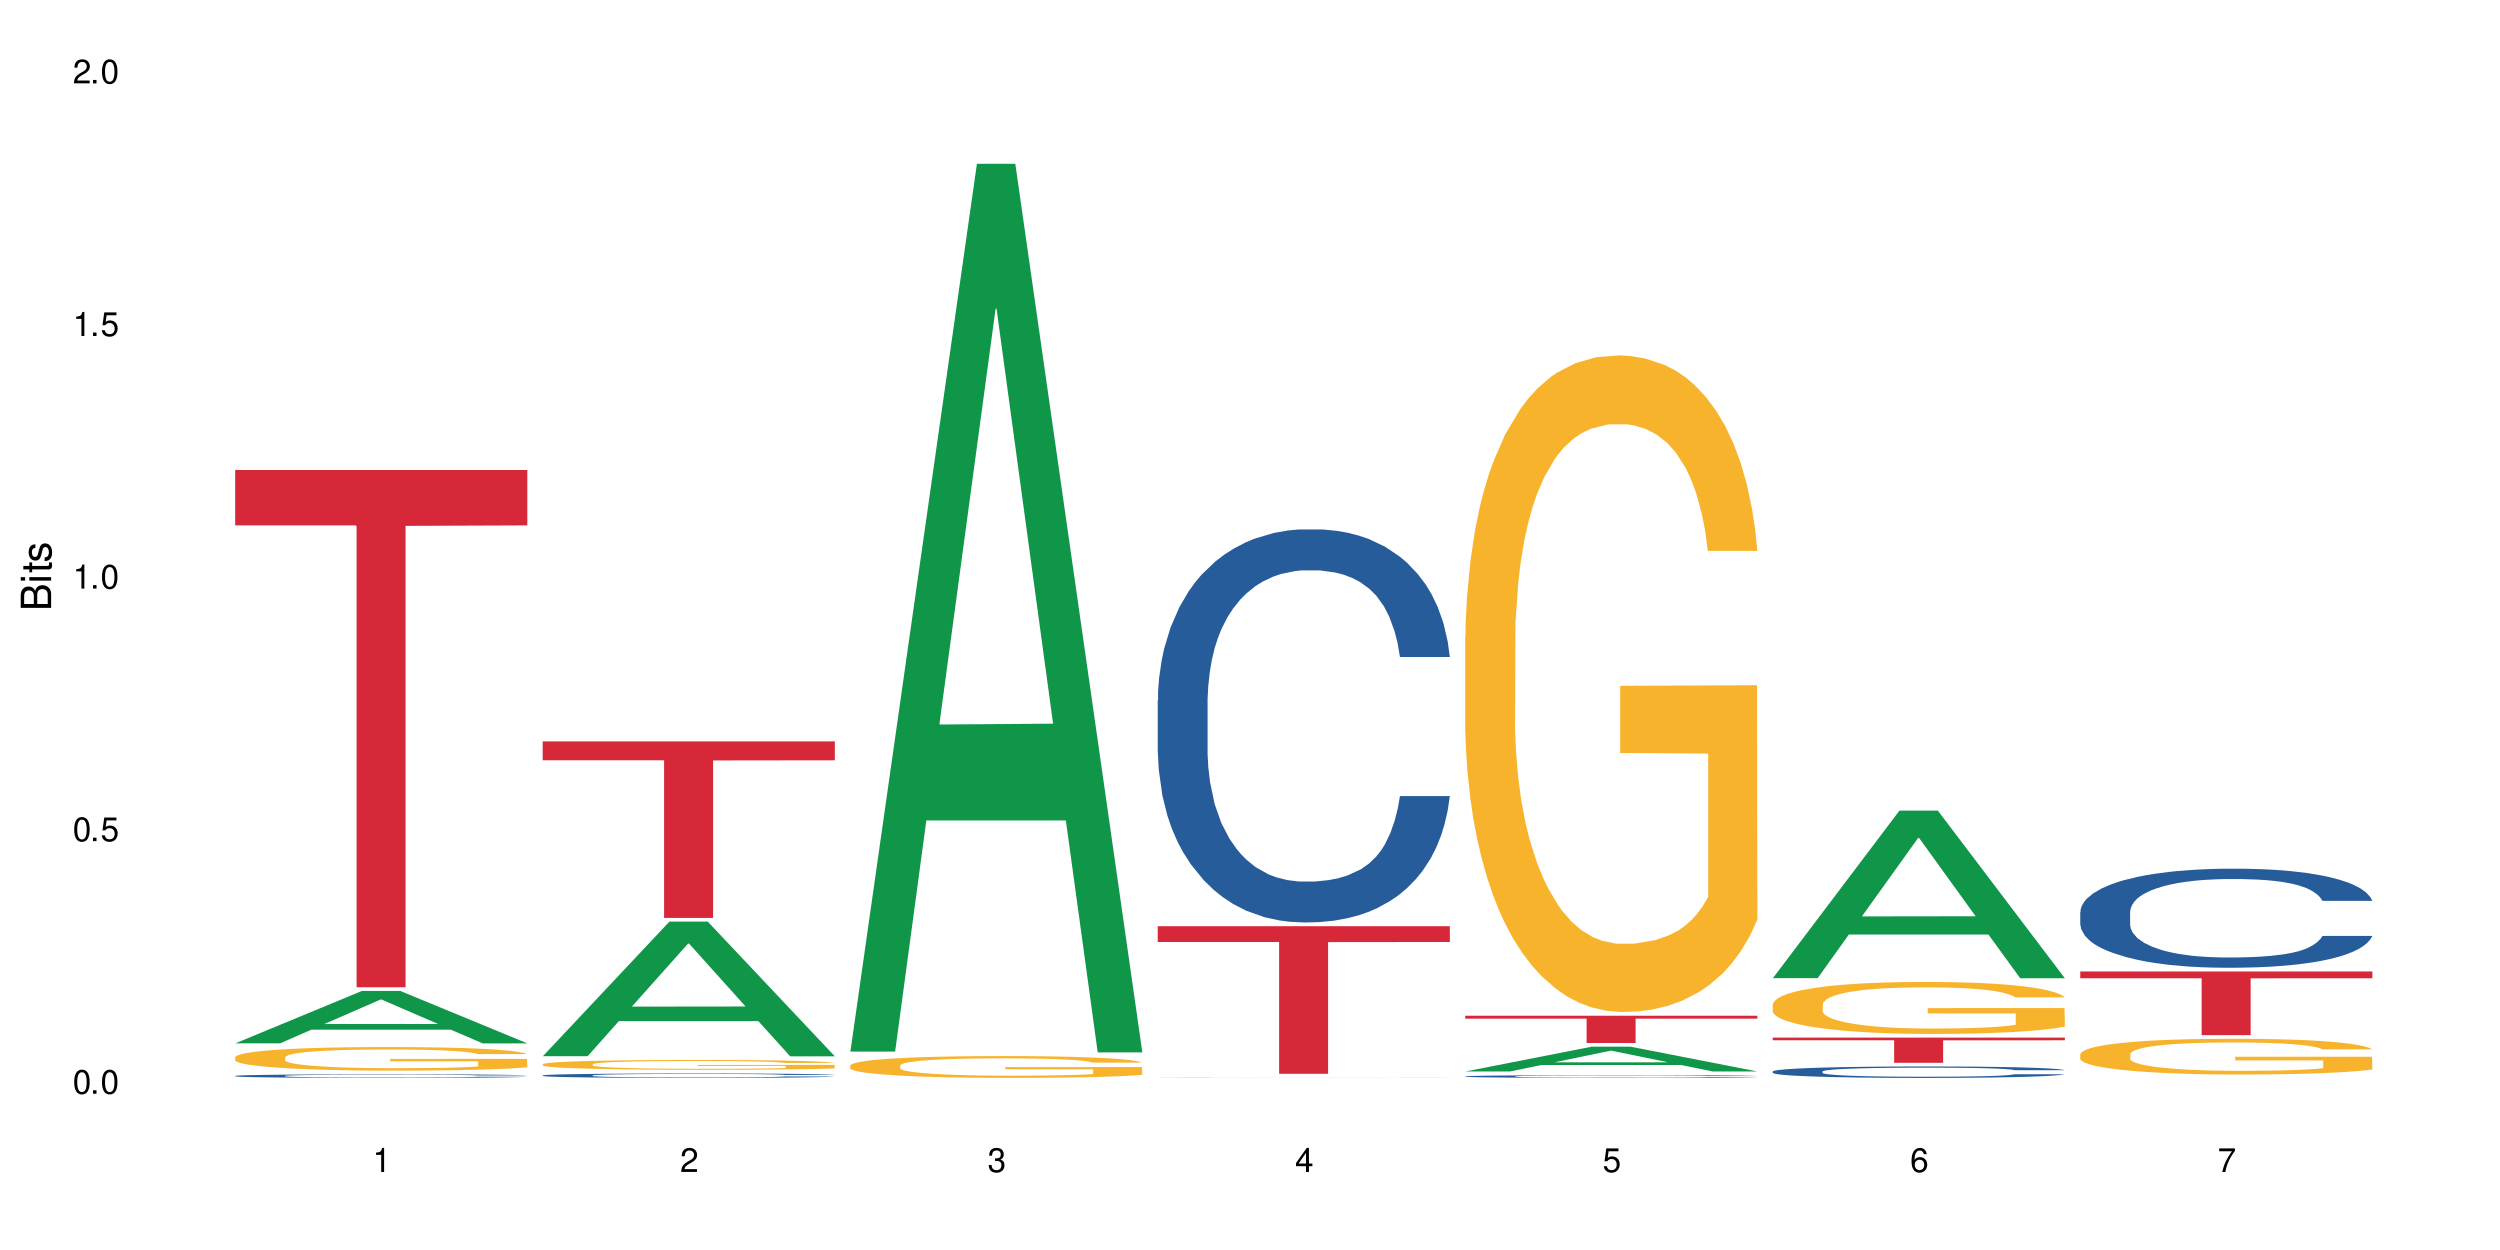 <?xml version="1.0" encoding="UTF-8"?>
<svg xmlns="http://www.w3.org/2000/svg" xmlns:xlink="http://www.w3.org/1999/xlink" width="720" height="360" viewBox="0 0 720 360">
<defs>
<g>
<g id="glyph-0-0">
</g>
<g id="glyph-0-1">
<path d="M 2.641 -6.938 C 2 -6.938 1.422 -6.656 1.078 -6.172 C 0.641 -5.562 0.406 -4.641 0.406 -3.359 C 0.406 -1.016 1.188 0.219 2.641 0.219 C 4.078 0.219 4.859 -1.016 4.859 -3.297 C 4.859 -4.641 4.656 -5.547 4.203 -6.172 C 3.844 -6.656 3.281 -6.938 2.641 -6.938 Z M 2.641 -6.188 C 3.547 -6.188 4 -5.25 4 -3.375 C 4 -1.406 3.562 -0.484 2.625 -0.484 C 1.734 -0.484 1.281 -1.438 1.281 -3.344 C 1.281 -5.25 1.734 -6.188 2.641 -6.188 Z M 2.641 -6.188 "/>
</g>
<g id="glyph-0-2">
<path d="M 1.828 -1 L 0.828 -1 L 0.828 0 L 1.828 0 Z M 1.828 -1 "/>
</g>
<g id="glyph-0-3">
<path d="M 4.562 -6.797 L 1.062 -6.797 L 0.547 -3.094 L 1.328 -3.094 C 1.719 -3.562 2.047 -3.734 2.578 -3.734 C 3.484 -3.734 4.062 -3.109 4.062 -2.094 C 4.062 -1.125 3.484 -0.531 2.578 -0.531 C 1.828 -0.531 1.375 -0.906 1.188 -1.672 L 0.328 -1.672 C 0.453 -1.109 0.547 -0.844 0.75 -0.594 C 1.125 -0.078 1.828 0.219 2.594 0.219 C 3.969 0.219 4.922 -0.781 4.922 -2.219 C 4.922 -3.562 4.031 -4.484 2.719 -4.484 C 2.25 -4.484 1.859 -4.359 1.469 -4.062 L 1.734 -5.969 L 4.562 -5.969 Z M 4.562 -6.797 "/>
</g>
<g id="glyph-0-4">
<path d="M 2.484 -4.938 L 2.484 0 L 3.328 0 L 3.328 -6.938 L 2.766 -6.938 C 2.469 -5.875 2.281 -5.734 0.984 -5.562 L 0.984 -4.938 Z M 2.484 -4.938 "/>
</g>
<g id="glyph-0-5">
<path d="M 4.859 -0.828 L 1.281 -0.828 C 1.359 -1.406 1.672 -1.781 2.5 -2.281 L 3.469 -2.828 C 4.406 -3.344 4.906 -4.062 4.906 -4.906 C 4.906 -5.484 4.672 -6.031 4.266 -6.406 C 3.859 -6.766 3.375 -6.938 2.719 -6.938 C 1.859 -6.938 1.219 -6.625 0.844 -6.031 C 0.609 -5.672 0.5 -5.234 0.484 -4.531 L 1.328 -4.531 C 1.359 -5.016 1.406 -5.281 1.531 -5.516 C 1.75 -5.938 2.188 -6.203 2.703 -6.203 C 3.469 -6.203 4.031 -5.641 4.031 -4.891 C 4.031 -4.344 3.719 -3.859 3.125 -3.516 L 2.234 -3 C 0.812 -2.172 0.406 -1.531 0.328 -0.016 L 4.859 -0.016 Z M 4.859 -0.828 "/>
</g>
<g id="glyph-0-6">
<path d="M 2.125 -3.188 L 2.578 -3.188 C 3.5 -3.188 3.984 -2.766 3.984 -1.922 C 3.984 -1.062 3.469 -0.531 2.594 -0.531 C 1.656 -0.531 1.203 -1 1.156 -2.016 L 0.312 -2.016 C 0.344 -1.453 0.438 -1.094 0.609 -0.781 C 0.953 -0.109 1.625 0.219 2.547 0.219 C 3.953 0.219 4.859 -0.625 4.859 -1.938 C 4.859 -2.828 4.516 -3.297 3.703 -3.594 C 4.344 -3.844 4.656 -4.328 4.656 -5.031 C 4.656 -6.219 3.875 -6.938 2.578 -6.938 C 1.203 -6.938 0.484 -6.172 0.453 -4.703 L 1.297 -4.703 C 1.312 -5.125 1.344 -5.359 1.453 -5.578 C 1.641 -5.969 2.062 -6.203 2.594 -6.203 C 3.344 -6.203 3.797 -5.75 3.797 -5 C 3.797 -4.516 3.609 -4.219 3.25 -4.047 C 3.016 -3.953 2.703 -3.922 2.125 -3.906 Z M 2.125 -3.188 "/>
</g>
<g id="glyph-0-7">
<path d="M 3.141 -1.672 L 3.141 0 L 3.984 0 L 3.984 -1.672 L 4.984 -1.672 L 4.984 -2.438 L 3.984 -2.438 L 3.984 -6.938 L 3.359 -6.938 L 0.266 -2.578 L 0.266 -1.672 Z M 3.141 -2.438 L 1 -2.438 L 3.141 -5.5 Z M 3.141 -2.438 "/>
</g>
<g id="glyph-0-8">
<path d="M 4.781 -5.125 C 4.609 -6.266 3.891 -6.938 2.844 -6.938 C 2.094 -6.938 1.422 -6.578 1.031 -5.953 C 0.594 -5.266 0.406 -4.422 0.406 -3.172 C 0.406 -2 0.578 -1.25 0.984 -0.641 C 1.359 -0.078 1.953 0.219 2.703 0.219 C 3.984 0.219 4.922 -0.75 4.922 -2.094 C 4.922 -3.375 4.062 -4.281 2.844 -4.281 C 2.172 -4.281 1.641 -4.031 1.281 -3.516 C 1.281 -5.234 1.828 -6.188 2.797 -6.188 C 3.391 -6.188 3.797 -5.797 3.938 -5.125 Z M 2.734 -3.531 C 3.547 -3.531 4.062 -2.953 4.062 -2.031 C 4.062 -1.156 3.484 -0.531 2.703 -0.531 C 1.922 -0.531 1.328 -1.188 1.328 -2.078 C 1.328 -2.938 1.906 -3.531 2.734 -3.531 Z M 2.734 -3.531 "/>
</g>
<g id="glyph-0-9">
<path d="M 4.984 -6.797 L 0.438 -6.797 L 0.438 -5.969 L 4.109 -5.969 C 2.5 -3.656 1.828 -2.234 1.328 0 L 2.219 0 C 2.594 -2.172 3.453 -4.047 4.984 -6.094 Z M 4.984 -6.797 "/>
</g>
<g id="glyph-1-0">
</g>
<g id="glyph-1-1">
<path d="M 0 -0.953 L 0 -4.891 C 0 -5.719 -0.234 -6.344 -0.734 -6.797 C -1.188 -7.234 -1.812 -7.469 -2.5 -7.469 C -3.547 -7.469 -4.188 -7 -4.625 -5.875 C -4.984 -6.688 -5.625 -7.094 -6.531 -7.094 C -7.172 -7.094 -7.734 -6.859 -8.141 -6.391 C -8.562 -5.922 -8.75 -5.344 -8.75 -4.5 L -8.75 -0.953 Z M -4.984 -2.062 L -7.766 -2.062 L -7.766 -4.219 C -7.766 -4.844 -7.688 -5.203 -7.453 -5.5 C -7.219 -5.812 -6.859 -5.969 -6.375 -5.969 C -5.891 -5.969 -5.531 -5.812 -5.297 -5.5 C -5.062 -5.203 -4.984 -4.844 -4.984 -4.219 Z M -0.984 -2.062 L -4 -2.062 L -4 -4.781 C -4 -5.766 -3.438 -6.359 -2.484 -6.359 C -1.547 -6.359 -0.984 -5.766 -0.984 -4.781 Z M -0.984 -2.062 "/>
</g>
<g id="glyph-1-2">
<path d="M -6.281 -1.797 L -6.281 -0.797 L 0 -0.797 L 0 -1.797 Z M -8.75 -1.797 L -8.75 -0.797 L -7.484 -0.797 L -7.484 -1.797 Z M -8.75 -1.797 "/>
</g>
<g id="glyph-1-3">
<path d="M -6.281 -3.047 L -6.281 -2.016 L -8.016 -2.016 L -8.016 -1.016 L -6.281 -1.016 L -6.281 -0.172 L -5.469 -0.172 L -5.469 -1.016 L -0.719 -1.016 C -0.078 -1.016 0.281 -1.453 0.281 -2.234 C 0.281 -2.5 0.25 -2.719 0.188 -3.047 L -0.641 -3.047 C -0.609 -2.906 -0.594 -2.766 -0.594 -2.562 C -0.594 -2.141 -0.719 -2.016 -1.156 -2.016 L -5.469 -2.016 L -5.469 -3.047 Z M -6.281 -3.047 "/>
</g>
<g id="glyph-1-4">
<path d="M -4.531 -5.25 C -5.766 -5.25 -6.469 -4.422 -6.469 -2.969 C -6.469 -1.516 -5.719 -0.562 -4.547 -0.562 C -3.562 -0.562 -3.094 -1.062 -2.734 -2.562 L -2.516 -3.484 C -2.344 -4.188 -2.094 -4.469 -1.641 -4.469 C -1.047 -4.469 -0.641 -3.875 -0.641 -3 C -0.641 -2.453 -0.797 -2 -1.062 -1.75 C -1.25 -1.594 -1.422 -1.531 -1.875 -1.469 L -1.875 -0.406 C -0.422 -0.453 0.281 -1.266 0.281 -2.922 C 0.281 -4.5 -0.5 -5.516 -1.719 -5.516 C -2.656 -5.516 -3.172 -4.984 -3.469 -3.734 L -3.703 -2.766 C -3.891 -1.953 -4.156 -1.609 -4.594 -1.609 C -5.188 -1.609 -5.547 -2.125 -5.547 -2.938 C -5.547 -3.75 -5.203 -4.172 -4.531 -4.203 Z M -4.531 -5.25 "/>
</g>
</g>
</defs>
<rect x="-72" y="-36" width="864" height="432" fill="rgb(100%, 100%, 100%)" fill-opacity="1"/>
<path fill-rule="nonzero" fill="rgb(6.275%, 58.824%, 28.235%)" fill-opacity="1" d="M 67.73 300.477 L 67.82 300.465 L 104.227 285.395 L 115.281 285.395 L 151.867 300.492 L 139.012 300.492 L 129.844 296.551 L 89.664 296.551 L 80.676 300.477 L 67.73 300.477 L 93.527 294.922 L 126.156 294.906 L 109.887 287.863 L 109.707 287.848 L 109.527 287.891 L 93.438 294.906 L 93.527 294.922 Z M 67.73 300.477 "/>
<path fill-rule="nonzero" fill="rgb(14.51%, 36.078%, 60%)" fill-opacity="1" d="M 67.73 309.852 L 67.832 309.852 L 67.832 309.828 L 68.141 309.789 L 68.859 309.746 L 69.578 309.715 L 71.426 309.656 L 73.988 309.602 L 76.656 309.562 L 78.605 309.535 L 80.352 309.516 L 84.352 309.48 L 86.918 309.465 L 89.688 309.449 L 93.074 309.43 L 95.535 309.422 L 101.078 309.406 L 105.18 309.398 L 115.238 309.398 L 119.34 309.402 L 122.316 309.406 L 125.598 309.414 L 128.371 309.422 L 133.191 309.441 L 137.5 309.469 L 139.449 309.484 L 142.527 309.516 L 144.891 309.543 L 146.531 309.566 L 148.379 309.602 L 150.02 309.645 L 151.25 309.695 L 151.867 309.734 L 137.5 309.734 L 136.785 309.699 L 135.961 309.668 L 134.422 309.629 L 132.883 309.602 L 130.73 309.574 L 128.781 309.555 L 126.113 309.539 L 123.754 309.527 L 121.289 309.516 L 118.93 309.512 L 114.414 309.508 L 107.234 309.508 L 103.23 309.516 L 101.078 309.523 L 98 309.535 L 95.844 309.547 L 93.281 309.566 L 91.535 309.582 L 89.379 309.609 L 87.84 309.629 L 86.098 309.66 L 85.07 309.684 L 84.148 309.711 L 83.328 309.742 L 82.711 309.777 L 82.301 309.812 L 82.094 309.848 L 82.094 309.992 L 82.301 310.027 L 82.812 310.066 L 84.148 310.125 L 86.098 310.176 L 88.355 310.215 L 90.508 310.246 L 91.742 310.258 L 93.383 310.273 L 95.945 310.293 L 99.641 310.312 L 101.797 310.32 L 105.078 310.328 L 108.465 310.332 L 112.98 310.332 L 116.98 310.328 L 119.648 310.32 L 122.418 310.312 L 126.215 310.297 L 128.574 310.281 L 130.629 310.266 L 132.168 310.246 L 133.191 310.23 L 134.73 310.203 L 135.961 310.168 L 136.887 310.137 L 137.5 310.105 L 151.867 310.105 L 151.25 310.141 L 150.328 310.18 L 149.402 310.207 L 147.969 310.238 L 146.324 310.27 L 143.965 310.305 L 142.016 310.324 L 139.449 310.348 L 137.09 310.367 L 134.527 310.383 L 130.73 310.402 L 128.266 310.41 L 125.598 310.422 L 122.418 310.426 L 118.418 310.434 L 114.109 310.438 L 105.797 310.438 L 102.617 310.434 L 98.41 310.426 L 93.176 310.406 L 89.379 310.391 L 86.406 310.371 L 83.84 310.352 L 80.969 310.328 L 77.273 310.285 L 75.016 310.254 L 73.477 310.227 L 71.734 310.188 L 70.5 310.156 L 69.066 310.102 L 68.039 310.035 L 67.73 309.98 Z M 67.73 309.852 "/>
<path fill-rule="nonzero" fill="rgb(96.863%, 70.196%, 16.863%)" fill-opacity="1" d="M 67.73 304.457 L 67.832 304.453 L 67.832 304.328 L 68.242 304.047 L 69.27 303.664 L 70.605 303.348 L 72.039 303.098 L 72.965 302.969 L 74.504 302.781 L 75.836 302.648 L 79.223 302.367 L 83.531 302.105 L 85.891 301.996 L 88.559 301.891 L 92.355 301.773 L 94.102 301.73 L 99.438 301.629 L 105.488 301.566 L 112.16 301.551 L 115.238 301.555 L 119.441 301.578 L 125.188 301.648 L 128.473 301.711 L 131.039 301.773 L 133.707 301.852 L 136.988 301.977 L 140.066 302.125 L 142.527 302.273 L 144.992 302.461 L 147.043 302.66 L 148.789 302.875 L 150.328 303.137 L 151.25 303.355 L 151.867 303.57 L 137.605 303.57 L 136.785 303.355 L 135.859 303.188 L 134.32 302.98 L 132.781 302.832 L 131.242 302.715 L 128.371 302.555 L 125.906 302.453 L 122.828 302.367 L 119.855 302.312 L 116.469 302.273 L 114.414 302.262 L 108.977 302.262 L 104.055 302.305 L 101.18 302.355 L 99.129 302.406 L 96.254 302.496 L 94.512 302.574 L 93.484 302.621 L 90.406 302.812 L 88.355 302.988 L 87.227 303.105 L 85.789 303.293 L 84.762 303.461 L 83.633 303.707 L 83.02 303.895 L 82.199 304.316 L 82.094 305.43 L 82.402 305.668 L 83.02 305.922 L 83.84 306.145 L 85.07 306.379 L 86.301 306.559 L 88.457 306.801 L 90.305 306.965 L 91.742 307.07 L 94.512 307.234 L 95.641 307.293 L 98.309 307.402 L 101.078 307.492 L 104.465 307.566 L 107.027 307.602 L 111.133 307.633 L 116.363 307.633 L 122.52 307.598 L 126.422 307.547 L 129.09 307.496 L 130.832 307.453 L 132.988 307.387 L 134.527 307.324 L 135.961 307.254 L 137.707 307.148 L 137.707 305.668 L 112.363 305.66 L 112.363 304.965 L 151.762 304.961 L 151.867 307.387 L 149.711 307.551 L 147.043 307.715 L 144.48 307.836 L 141.812 307.941 L 138.016 308.062 L 134.938 308.137 L 130.215 308.223 L 125.906 308.277 L 121.395 308.316 L 117.391 308.332 L 112.672 308.34 L 108.465 308.328 L 103.949 308.289 L 100.359 308.242 L 97.074 308.18 L 93.793 308.098 L 89.688 307.969 L 87.02 307.863 L 84.25 307.73 L 81.48 307.578 L 79.016 307.41 L 77.375 307.281 L 75.734 307.129 L 73.988 306.945 L 72.348 306.734 L 71.117 306.543 L 69.988 306.324 L 69.168 306.121 L 68.348 305.84 L 67.938 305.617 L 67.73 305.426 Z M 67.73 304.457 "/>
<path fill-rule="nonzero" fill="rgb(83.922%, 15.686%, 22.353%)" fill-opacity="1" d="M 67.73 135.367 L 151.867 135.367 L 151.867 151.312 L 116.801 151.453 L 116.801 284.34 L 102.695 284.34 L 102.695 151.59 L 102.488 151.312 L 67.73 151.312 Z M 67.73 135.367 "/>
<path fill-rule="nonzero" fill="rgb(6.275%, 58.824%, 28.235%)" fill-opacity="1" d="M 156.293 304.184 L 156.383 304.145 L 192.789 265.43 L 203.844 265.43 L 240.43 304.219 L 227.574 304.219 L 218.406 294.094 L 178.227 294.094 L 169.238 304.184 L 156.293 304.184 L 182.094 289.906 L 214.723 289.867 L 198.453 271.766 L 198.273 271.73 L 198.094 271.84 L 182.004 289.867 L 182.094 289.906 Z M 156.293 304.184 "/>
<path fill-rule="nonzero" fill="rgb(14.51%, 36.078%, 60%)" fill-opacity="1" d="M 156.293 309.715 L 156.398 309.715 L 156.398 309.688 L 156.703 309.645 L 157.422 309.586 L 158.141 309.547 L 159.988 309.48 L 162.555 309.414 L 165.223 309.359 L 167.172 309.332 L 168.914 309.309 L 172.918 309.266 L 175.48 309.242 L 178.25 309.223 L 181.637 309.203 L 184.102 309.191 L 189.641 309.172 L 193.746 309.164 L 196.926 309.16 L 203.801 309.16 L 207.902 309.164 L 210.879 309.172 L 214.164 309.18 L 216.934 309.191 L 221.754 309.215 L 226.066 309.25 L 228.016 309.266 L 231.094 309.305 L 233.453 309.34 L 235.094 309.367 L 236.941 309.414 L 238.582 309.465 L 239.812 309.523 L 240.43 309.574 L 226.066 309.574 L 225.348 309.527 L 224.527 309.492 L 222.988 309.445 L 221.449 309.41 L 219.293 309.375 L 217.344 309.355 L 214.676 309.332 L 212.316 309.316 L 209.855 309.309 L 207.492 309.301 L 202.98 309.293 L 197.746 309.293 L 195.797 309.297 L 191.797 309.305 L 189.641 309.312 L 186.562 309.328 L 184.406 309.344 L 181.844 309.367 L 180.098 309.387 L 177.945 309.418 L 176.406 309.445 L 174.66 309.484 L 173.633 309.512 L 172.711 309.547 L 171.891 309.586 L 171.273 309.625 L 170.863 309.668 L 170.66 309.711 L 170.66 309.891 L 170.863 309.934 L 171.379 309.984 L 172.711 310.055 L 174.66 310.117 L 176.918 310.164 L 179.074 310.199 L 180.305 310.219 L 181.945 310.234 L 184.512 310.258 L 188.203 310.281 L 190.359 310.293 L 193.641 310.301 L 197.027 310.305 L 201.543 310.305 L 205.543 310.301 L 208.211 310.297 L 210.98 310.285 L 214.777 310.266 L 217.137 310.246 L 219.191 310.227 L 220.73 310.203 L 221.754 310.184 L 223.293 310.148 L 224.527 310.109 L 225.449 310.066 L 226.066 310.027 L 240.43 310.027 L 239.812 310.074 L 238.891 310.121 L 237.969 310.152 L 236.531 310.195 L 234.891 310.23 L 232.527 310.273 L 230.578 310.297 L 228.016 310.328 L 225.656 310.352 L 223.09 310.371 L 219.293 310.395 L 216.832 310.406 L 214.164 310.414 L 210.98 310.426 L 206.98 310.434 L 202.672 310.438 L 194.359 310.438 L 191.18 310.434 L 186.973 310.422 L 181.738 310.402 L 177.945 310.379 L 174.969 310.355 L 172.402 310.332 L 169.531 310.301 L 165.836 310.25 L 163.578 310.211 L 162.039 310.176 L 160.297 310.133 L 159.066 310.09 L 157.629 310.023 L 156.602 309.941 L 156.293 309.879 Z M 156.293 309.715 "/>
<path fill-rule="nonzero" fill="rgb(96.863%, 70.196%, 16.863%)" fill-opacity="1" d="M 156.293 306.488 L 156.398 306.484 L 156.398 306.434 L 156.809 306.316 L 157.832 306.156 L 159.168 306.023 L 160.605 305.922 L 161.527 305.867 L 163.066 305.789 L 164.398 305.734 L 167.785 305.617 L 172.094 305.508 L 174.457 305.461 L 177.121 305.418 L 180.918 305.367 L 182.664 305.352 L 188 305.309 L 194.051 305.285 L 200.723 305.277 L 203.801 305.277 L 208.008 305.289 L 213.754 305.316 L 217.035 305.344 L 219.602 305.367 L 222.27 305.402 L 225.551 305.453 L 228.629 305.516 L 231.094 305.578 L 233.555 305.656 L 235.605 305.738 L 237.352 305.828 L 238.891 305.938 L 239.812 306.027 L 240.43 306.117 L 226.168 306.117 L 225.348 306.027 L 224.422 305.957 L 222.883 305.871 L 221.344 305.809 L 219.805 305.762 L 216.934 305.695 L 214.473 305.652 L 211.395 305.617 L 208.418 305.594 L 205.031 305.578 L 202.98 305.574 L 197.543 305.574 L 192.617 305.59 L 189.742 305.613 L 187.691 305.633 L 184.816 305.672 L 183.074 305.703 L 182.047 305.723 L 178.969 305.805 L 176.918 305.875 L 175.789 305.926 L 174.352 306 L 173.328 306.07 L 172.199 306.176 L 171.582 306.25 L 170.762 306.426 L 170.66 306.891 L 170.965 306.988 L 171.582 307.098 L 172.402 307.188 L 173.633 307.285 L 174.867 307.363 L 177.02 307.461 L 178.867 307.531 L 180.305 307.574 L 183.074 307.645 L 184.203 307.668 L 186.871 307.711 L 189.641 307.75 L 193.027 307.781 L 195.59 307.797 L 199.695 307.809 L 204.93 307.809 L 211.086 307.793 L 214.984 307.773 L 217.652 307.75 L 219.395 307.734 L 221.551 307.703 L 223.09 307.68 L 224.527 307.652 L 226.27 307.605 L 226.27 306.988 L 200.926 306.988 L 200.926 306.699 L 240.328 306.695 L 240.43 307.703 L 238.273 307.773 L 235.605 307.844 L 233.043 307.895 L 230.375 307.938 L 226.578 307.988 L 223.5 308.016 L 218.781 308.055 L 214.473 308.078 L 209.957 308.094 L 205.953 308.102 L 201.234 308.102 L 197.027 308.098 L 192.512 308.082 L 188.922 308.062 L 185.641 308.035 L 182.355 308 L 178.25 307.949 L 175.582 307.902 L 172.812 307.848 L 170.043 307.785 L 167.582 307.715 L 165.938 307.66 L 164.297 307.598 L 162.555 307.523 L 160.91 307.434 L 159.68 307.355 L 158.551 307.266 L 157.73 307.18 L 156.91 307.062 L 156.5 306.969 L 156.293 306.891 Z M 156.293 306.488 "/>
<path fill-rule="nonzero" fill="rgb(83.922%, 15.686%, 22.353%)" fill-opacity="1" d="M 156.293 213.52 L 240.43 213.52 L 240.43 218.965 L 205.363 219.012 L 205.363 264.371 L 191.258 264.371 L 191.258 219.059 L 191.051 218.965 L 156.293 218.965 Z M 156.293 213.52 "/>
<path fill-rule="nonzero" fill="rgb(6.275%, 58.824%, 28.235%)" fill-opacity="1" d="M 244.859 302.852 L 244.949 302.613 L 281.352 47.18 L 292.41 47.18 L 328.992 303.094 L 316.141 303.094 L 306.969 236.289 L 266.789 236.289 L 257.801 302.852 L 244.859 302.852 L 270.656 208.656 L 303.285 208.418 L 287.016 88.992 L 286.836 88.75 L 286.656 89.473 L 270.566 208.418 L 270.656 208.656 Z M 244.859 302.852 "/>
<path fill-rule="nonzero" fill="rgb(96.863%, 70.196%, 16.863%)" fill-opacity="1" d="M 244.859 306.844 L 244.961 306.836 L 244.961 306.723 L 245.371 306.465 L 246.398 306.109 L 247.73 305.816 L 249.168 305.586 L 250.09 305.465 L 251.629 305.293 L 252.965 305.168 L 256.348 304.906 L 260.66 304.668 L 263.02 304.562 L 265.688 304.465 L 269.484 304.355 L 271.227 304.316 L 276.562 304.223 L 282.617 304.168 L 289.285 304.148 L 292.363 304.156 L 296.57 304.18 L 302.316 304.242 L 305.598 304.301 L 308.164 304.355 L 310.832 304.43 L 314.117 304.547 L 317.195 304.684 L 319.656 304.82 L 322.117 304.996 L 324.172 305.18 L 325.914 305.379 L 327.453 305.621 L 328.379 305.82 L 328.992 306.023 L 314.73 306.023 L 313.91 305.82 L 312.988 305.668 L 311.449 305.477 L 309.91 305.34 L 308.371 305.23 L 305.496 305.082 L 303.035 304.988 L 299.957 304.906 L 296.98 304.855 L 293.594 304.82 L 291.543 304.809 L 286.105 304.809 L 281.18 304.852 L 278.309 304.898 L 276.254 304.941 L 273.383 305.027 L 271.637 305.098 L 270.613 305.145 L 267.535 305.32 L 265.48 305.48 L 264.352 305.59 L 262.918 305.766 L 261.891 305.918 L 260.762 306.148 L 260.145 306.32 L 259.324 306.711 L 259.223 307.746 L 259.531 307.965 L 260.145 308.199 L 260.965 308.406 L 262.199 308.625 L 263.43 308.789 L 265.582 309.016 L 267.43 309.164 L 268.867 309.262 L 271.637 309.418 L 272.766 309.469 L 275.434 309.57 L 278.203 309.652 L 281.59 309.723 L 284.156 309.754 L 288.258 309.785 L 293.492 309.785 L 299.648 309.75 L 303.547 309.703 L 306.215 309.656 L 307.961 309.617 L 310.113 309.555 L 311.652 309.496 L 313.09 309.434 L 314.832 309.336 L 314.832 307.965 L 289.492 307.957 L 289.492 307.316 L 328.891 307.309 L 328.992 309.555 L 326.84 309.711 L 324.172 309.859 L 321.605 309.973 L 318.938 310.07 L 315.141 310.18 L 312.062 310.25 L 307.344 310.328 L 303.035 310.383 L 298.52 310.418 L 294.52 310.434 L 289.797 310.438 L 285.59 310.426 L 281.078 310.395 L 277.484 310.348 L 274.203 310.289 L 270.918 310.215 L 266.816 310.094 L 264.148 309.996 L 261.379 309.875 L 258.605 309.734 L 256.145 309.578 L 254.504 309.457 L 252.859 309.32 L 251.117 309.148 L 249.477 308.953 L 248.242 308.773 L 247.113 308.574 L 246.293 308.383 L 245.473 308.125 L 245.062 307.918 L 244.859 307.738 Z M 244.859 306.844 "/>
<path fill-rule="nonzero" fill="rgb(14.51%, 36.078%, 60%)" fill-opacity="1" d="M 333.422 201.734 L 333.523 201.629 L 333.523 199.145 L 333.832 195.215 L 334.551 190.246 L 335.27 186.832 L 337.113 180.727 L 339.68 174.828 L 342.348 170.277 L 344.297 167.586 L 346.043 165.516 L 350.043 161.688 L 352.609 159.723 L 355.379 157.961 L 358.766 156.203 L 361.227 155.168 L 366.766 153.512 L 370.871 152.789 L 374.051 152.477 L 380.926 152.477 L 385.031 152.891 L 388.008 153.41 L 391.289 154.238 L 394.059 155.168 L 398.883 157.445 L 403.191 160.344 L 405.141 161.996 L 408.219 165.207 L 410.578 168.309 L 412.223 171 L 414.066 174.828 L 415.711 179.484 L 416.941 184.762 L 417.555 189.211 L 403.191 189.211 L 402.473 185.074 L 401.652 181.863 L 400.113 177.621 L 398.574 174.621 L 396.422 171.621 L 394.469 169.656 L 391.805 167.688 L 389.441 166.449 L 386.98 165.516 L 384.621 164.895 L 380.105 164.273 L 374.875 164.273 L 372.922 164.48 L 368.922 165.309 L 366.766 166.035 L 363.688 167.48 L 361.535 168.828 L 358.969 170.898 L 357.227 172.656 L 355.07 175.348 L 353.531 177.727 L 351.789 181.141 L 350.762 183.727 L 349.836 186.625 L 349.016 190.039 L 348.402 193.66 L 347.992 197.488 L 347.785 201.215 L 347.785 217.254 L 347.992 220.98 L 348.504 225.324 L 349.836 231.637 L 351.789 237.121 L 354.043 241.469 L 356.199 244.57 L 357.43 246.02 L 359.07 247.676 L 361.637 249.746 L 365.332 251.816 L 367.484 252.641 L 370.77 253.469 L 374.156 253.883 L 378.668 253.883 L 382.672 253.469 L 385.34 252.953 L 388.109 252.125 L 391.906 250.367 L 394.266 248.711 L 396.316 246.746 L 397.855 244.777 L 398.883 243.121 L 400.422 239.914 L 401.652 236.398 L 402.578 232.773 L 403.191 229.258 L 417.555 229.258 L 416.941 233.395 L 416.016 237.43 L 415.094 240.434 L 413.656 244.055 L 412.016 247.262 L 409.656 250.883 L 407.707 253.262 L 405.141 255.852 L 402.781 257.816 L 400.215 259.574 L 396.422 261.645 L 393.957 262.68 L 391.289 263.609 L 388.109 264.438 L 384.109 265.164 L 379.797 265.578 L 375.797 265.68 L 371.488 265.473 L 368.305 265.059 L 364.102 264.129 L 358.867 262.266 L 355.07 260.301 L 352.094 258.332 L 349.531 256.266 L 346.656 253.469 L 342.965 248.918 L 340.707 245.398 L 339.168 242.5 L 337.422 238.465 L 336.191 234.844 L 334.754 229.051 L 333.73 221.703 L 333.422 216.012 Z M 333.422 201.734 "/>
<path fill-rule="nonzero" fill="rgb(96.863%, 70.196%, 16.863%)" fill-opacity="1" d="M 333.422 310.367 L 333.523 310.367 L 333.934 310.359 L 334.961 310.352 L 336.293 310.348 L 337.73 310.344 L 338.652 310.34 L 340.191 310.336 L 341.527 310.336 L 344.914 310.328 L 349.223 310.324 L 351.582 310.324 L 354.25 310.32 L 358.047 310.32 L 359.789 310.316 L 394.164 310.316 L 396.727 310.32 L 399.395 310.32 L 402.68 310.324 L 405.758 310.324 L 408.219 310.328 L 410.684 310.332 L 412.734 310.336 L 414.477 310.34 L 416.016 310.344 L 416.941 310.348 L 417.555 310.352 L 403.293 310.352 L 402.473 310.348 L 401.551 310.344 L 400.012 310.34 L 398.473 310.34 L 396.934 310.336 L 394.059 310.332 L 391.598 310.332 L 388.52 310.328 L 366.871 310.328 L 364.816 310.332 L 360.199 310.332 L 359.176 310.336 L 356.098 310.34 L 354.043 310.34 L 352.914 310.344 L 351.48 310.348 L 350.453 310.352 L 349.324 310.355 L 348.711 310.359 L 347.887 310.367 L 347.785 310.387 L 348.094 310.391 L 348.711 310.395 L 349.531 310.398 L 351.992 310.406 L 354.148 310.41 L 355.992 310.414 L 357.43 310.414 L 360.199 310.418 L 361.328 310.418 L 363.996 310.422 L 366.766 310.422 L 370.152 310.426 L 392.109 310.426 L 394.777 310.422 L 400.215 310.422 L 401.652 310.418 L 403.398 310.418 L 403.398 310.391 L 378.055 310.391 L 378.055 310.379 L 417.453 310.379 L 417.555 310.422 L 415.402 310.426 L 412.734 310.426 L 410.168 310.43 L 407.5 310.434 L 400.625 310.434 L 395.906 310.438 L 362.766 310.438 L 359.484 310.434 L 355.379 310.434 L 352.711 310.43 L 349.941 310.43 L 347.172 310.426 L 344.707 310.422 L 343.066 310.418 L 341.426 310.418 L 339.68 310.414 L 338.039 310.41 L 336.809 310.406 L 335.68 310.402 L 334.859 310.398 L 334.035 310.395 L 333.625 310.391 L 333.422 310.387 Z M 333.422 310.367 "/>
<path fill-rule="nonzero" fill="rgb(83.922%, 15.686%, 22.353%)" fill-opacity="1" d="M 333.422 266.738 L 417.555 266.738 L 417.555 271.289 L 382.492 271.328 L 382.492 309.258 L 368.383 309.258 L 368.383 271.367 L 368.18 271.289 L 333.422 271.289 Z M 333.422 266.738 "/>
<path fill-rule="nonzero" fill="rgb(6.275%, 58.824%, 28.235%)" fill-opacity="1" d="M 421.984 308.582 L 422.074 308.574 L 458.48 301.434 L 469.535 301.434 L 506.121 308.59 L 493.266 308.59 L 484.098 306.719 L 443.918 306.719 L 434.93 308.582 L 421.984 308.582 L 447.781 305.949 L 480.41 305.941 L 464.141 302.602 L 463.961 302.594 L 463.781 302.613 L 447.691 305.941 L 447.781 305.949 Z M 421.984 308.582 "/>
<path fill-rule="nonzero" fill="rgb(14.51%, 36.078%, 60%)" fill-opacity="1" d="M 421.984 309.992 L 422.086 309.988 L 422.086 309.973 L 422.395 309.945 L 423.113 309.91 L 423.832 309.887 L 425.68 309.844 L 428.242 309.801 L 430.91 309.77 L 432.859 309.75 L 434.605 309.738 L 438.605 309.711 L 441.172 309.695 L 443.941 309.684 L 447.328 309.672 L 449.789 309.664 L 455.332 309.652 L 459.434 309.648 L 462.617 309.645 L 469.488 309.645 L 473.594 309.648 L 476.57 309.652 L 479.852 309.656 L 482.625 309.664 L 487.445 309.68 L 491.754 309.699 L 493.703 309.711 L 496.781 309.734 L 499.145 309.758 L 500.785 309.773 L 502.633 309.801 L 504.273 309.836 L 505.504 309.871 L 506.121 309.902 L 491.754 309.902 L 491.035 309.875 L 490.215 309.852 L 488.676 309.82 L 487.137 309.801 L 484.984 309.781 L 483.035 309.766 L 480.367 309.754 L 478.008 309.742 L 475.543 309.738 L 473.184 309.734 L 468.668 309.727 L 463.438 309.727 L 461.488 309.73 L 457.484 309.734 L 455.332 309.742 L 452.254 309.75 L 450.098 309.762 L 447.531 309.773 L 445.789 309.785 L 443.633 309.805 L 442.094 309.824 L 440.352 309.848 L 439.324 309.863 L 438.402 309.887 L 437.582 309.91 L 436.965 309.934 L 436.555 309.961 L 436.348 309.988 L 436.348 310.098 L 436.555 310.125 L 437.066 310.156 L 438.402 310.199 L 440.352 310.238 L 442.609 310.27 L 444.762 310.293 L 445.992 310.301 L 447.637 310.312 L 450.199 310.328 L 453.895 310.344 L 456.051 310.348 L 459.332 310.352 L 462.719 310.355 L 467.234 310.355 L 471.234 310.352 L 473.902 310.352 L 476.672 310.344 L 480.469 310.332 L 482.828 310.32 L 484.879 310.305 L 486.418 310.293 L 487.445 310.281 L 488.984 310.258 L 490.215 310.234 L 491.141 310.207 L 491.754 310.184 L 506.121 310.184 L 505.504 310.211 L 504.582 310.242 L 503.656 310.262 L 502.223 310.289 L 500.578 310.309 L 498.219 310.336 L 496.27 310.352 L 493.703 310.371 L 491.344 310.383 L 488.781 310.395 L 484.984 310.41 L 482.52 310.418 L 479.852 310.426 L 476.672 310.43 L 472.672 310.434 L 468.363 310.438 L 460.051 310.438 L 456.871 310.434 L 452.664 310.43 L 447.43 310.414 L 443.633 310.402 L 440.66 310.387 L 438.094 310.371 L 435.219 310.352 L 431.527 310.32 L 429.27 310.297 L 427.73 310.277 L 425.984 310.25 L 424.754 310.223 L 423.32 310.184 L 422.293 310.129 L 421.984 310.09 Z M 421.984 309.992 "/>
<path fill-rule="nonzero" fill="rgb(96.863%, 70.196%, 16.863%)" fill-opacity="1" d="M 421.984 183.352 L 422.086 183.18 L 422.086 179.727 L 422.496 171.953 L 423.523 161.246 L 424.859 152.438 L 426.293 145.527 L 427.219 141.902 L 428.758 136.719 L 430.09 132.922 L 433.477 125.148 L 437.785 117.895 L 440.145 114.785 L 442.812 111.852 L 446.609 108.566 L 448.355 107.359 L 453.688 104.598 L 459.742 102.867 L 466.41 102.352 L 469.488 102.523 L 473.695 103.215 L 479.441 105.113 L 482.727 106.84 L 485.293 108.566 L 487.957 110.812 L 491.242 114.27 L 494.32 118.414 L 496.781 122.559 L 499.246 127.738 L 501.297 133.266 L 503.043 139.312 L 504.582 146.562 L 505.504 152.609 L 506.121 158.652 L 491.859 158.652 L 491.035 152.609 L 490.113 147.945 L 488.574 142.246 L 487.035 138.102 L 485.496 134.82 L 482.625 130.328 L 480.16 127.566 L 477.082 125.148 L 474.105 123.594 L 470.723 122.559 L 468.668 122.211 L 463.23 122.211 L 458.305 123.422 L 455.434 124.805 L 453.383 126.184 L 450.508 128.773 L 448.766 130.848 L 447.738 132.23 L 444.66 137.582 L 442.609 142.418 L 441.48 145.699 L 440.043 150.883 L 439.016 155.547 L 437.887 162.453 L 437.273 167.637 L 436.453 179.379 L 436.348 210.469 L 436.656 217.031 L 437.273 224.109 L 438.094 230.328 L 439.324 236.891 L 440.555 241.898 L 442.711 248.637 L 444.559 253.125 L 445.992 256.062 L 448.766 260.727 L 449.895 262.281 L 452.562 265.391 L 455.332 267.805 L 458.715 269.879 L 461.281 270.914 L 465.387 271.777 L 470.617 271.777 L 476.773 270.742 L 480.676 269.359 L 483.34 267.98 L 485.086 266.77 L 487.242 264.871 L 488.781 263.145 L 490.215 261.242 L 491.961 258.309 L 491.961 217.031 L 466.617 216.855 L 466.617 197.516 L 506.016 197.34 L 506.121 264.871 L 503.965 269.535 L 501.297 274.023 L 498.73 277.477 L 496.066 280.414 L 492.27 283.695 L 489.191 285.77 L 484.469 288.188 L 480.16 289.742 L 475.645 290.777 L 471.645 291.297 L 466.926 291.469 L 462.719 291.121 L 458.203 290.086 L 454.613 288.703 L 451.328 286.977 L 448.047 284.73 L 443.941 281.105 L 441.273 278.168 L 438.504 274.543 L 435.734 270.223 L 433.27 265.562 L 431.629 261.934 L 429.988 257.789 L 428.242 252.609 L 426.602 246.734 L 425.371 241.383 L 424.242 235.336 L 423.422 229.637 L 422.602 221.867 L 422.191 215.648 L 421.984 210.293 Z M 421.984 183.352 "/>
<path fill-rule="nonzero" fill="rgb(83.922%, 15.686%, 22.353%)" fill-opacity="1" d="M 421.984 292.523 L 506.121 292.523 L 506.121 293.367 L 471.055 293.371 L 471.055 300.375 L 456.945 300.375 L 456.945 293.379 L 456.742 293.367 L 421.984 293.367 Z M 421.984 292.523 "/>
<path fill-rule="nonzero" fill="rgb(6.275%, 58.824%, 28.235%)" fill-opacity="1" d="M 510.547 281.699 L 510.637 281.652 L 547.043 233.457 L 558.098 233.457 L 594.684 281.746 L 581.828 281.746 L 572.66 269.141 L 532.48 269.141 L 523.492 281.699 L 510.547 281.699 L 536.348 263.926 L 568.977 263.879 L 552.707 241.344 L 552.527 241.301 L 552.348 241.438 L 536.258 263.879 L 536.348 263.926 Z M 510.547 281.699 "/>
<path fill-rule="nonzero" fill="rgb(14.51%, 36.078%, 60%)" fill-opacity="1" d="M 510.547 308.578 L 510.652 308.574 L 510.652 308.504 L 510.957 308.387 L 511.676 308.242 L 512.395 308.145 L 514.242 307.965 L 516.809 307.793 L 519.473 307.664 L 521.426 307.582 L 523.168 307.523 L 527.168 307.414 L 529.734 307.355 L 532.504 307.305 L 535.891 307.254 L 538.355 307.223 L 543.895 307.176 L 548 307.152 L 551.18 307.145 L 558.055 307.145 L 562.156 307.156 L 565.133 307.172 L 568.418 307.195 L 571.188 307.223 L 576.008 307.289 L 580.32 307.371 L 582.27 307.422 L 585.348 307.516 L 587.707 307.605 L 589.348 307.684 L 591.195 307.793 L 592.836 307.93 L 594.066 308.082 L 594.684 308.215 L 580.32 308.215 L 579.602 308.094 L 578.781 308 L 577.242 307.875 L 575.703 307.789 L 573.547 307.703 L 571.598 307.645 L 568.93 307.586 L 566.57 307.551 L 564.105 307.523 L 561.746 307.504 L 557.234 307.488 L 552 307.488 L 550.051 307.492 L 546.051 307.516 L 543.895 307.539 L 540.816 307.582 L 538.66 307.621 L 536.098 307.68 L 534.352 307.73 L 532.199 307.809 L 530.66 307.879 L 528.914 307.977 L 527.887 308.055 L 526.965 308.137 L 526.145 308.238 L 525.527 308.344 L 525.117 308.453 L 524.914 308.562 L 524.914 309.031 L 525.117 309.137 L 525.629 309.266 L 526.965 309.449 L 528.914 309.609 L 531.172 309.734 L 533.324 309.824 L 534.559 309.867 L 536.199 309.914 L 538.766 309.977 L 542.457 310.035 L 544.613 310.059 L 547.895 310.082 L 551.281 310.094 L 555.797 310.094 L 559.797 310.082 L 562.465 310.07 L 565.234 310.043 L 569.031 309.992 L 571.391 309.945 L 573.445 309.887 L 574.984 309.832 L 576.008 309.781 L 577.547 309.688 L 578.781 309.586 L 579.703 309.48 L 580.32 309.379 L 594.684 309.379 L 594.066 309.5 L 593.145 309.617 L 592.223 309.703 L 590.785 309.809 L 589.145 309.902 L 586.781 310.008 L 584.832 310.078 L 582.27 310.152 L 579.91 310.211 L 577.344 310.262 L 573.547 310.32 L 571.086 310.352 L 568.418 310.379 L 565.234 310.402 L 561.234 310.426 L 556.926 310.438 L 552.922 310.438 L 548.613 310.434 L 545.434 310.422 L 541.227 310.395 L 535.992 310.34 L 532.199 310.281 L 529.223 310.227 L 526.656 310.164 L 523.785 310.082 L 520.09 309.949 L 517.832 309.848 L 516.293 309.766 L 514.551 309.648 L 513.316 309.543 L 511.883 309.371 L 510.855 309.16 L 510.547 308.992 Z M 510.547 308.578 "/>
<path fill-rule="nonzero" fill="rgb(96.863%, 70.196%, 16.863%)" fill-opacity="1" d="M 510.547 289.215 L 510.652 289.199 L 510.652 288.926 L 511.062 288.312 L 512.086 287.465 L 513.422 286.766 L 514.855 286.219 L 515.781 285.934 L 517.32 285.523 L 518.652 285.223 L 522.039 284.605 L 526.348 284.031 L 528.707 283.785 L 531.375 283.555 L 535.172 283.293 L 536.918 283.199 L 542.254 282.98 L 548.305 282.844 L 554.977 282.801 L 558.055 282.816 L 562.262 282.871 L 568.008 283.02 L 571.289 283.156 L 573.855 283.293 L 576.523 283.473 L 579.805 283.746 L 582.883 284.074 L 585.348 284.402 L 587.809 284.812 L 589.859 285.25 L 591.605 285.727 L 593.145 286.301 L 594.066 286.781 L 594.684 287.258 L 580.422 287.258 L 579.602 286.781 L 578.676 286.41 L 577.137 285.961 L 575.598 285.633 L 574.059 285.371 L 571.188 285.016 L 568.723 284.797 L 565.645 284.605 L 562.672 284.484 L 559.285 284.402 L 557.234 284.375 L 551.793 284.375 L 546.871 284.469 L 543.996 284.578 L 541.945 284.688 L 539.07 284.895 L 537.328 285.059 L 536.301 285.168 L 533.223 285.59 L 531.172 285.973 L 530.043 286.234 L 528.605 286.645 L 527.582 287.012 L 526.453 287.559 L 525.836 287.969 L 525.016 288.898 L 524.914 291.359 L 525.219 291.879 L 525.836 292.441 L 526.656 292.934 L 527.887 293.453 L 529.121 293.848 L 531.273 294.383 L 533.121 294.738 L 534.559 294.969 L 537.328 295.34 L 538.457 295.461 L 541.125 295.707 L 543.895 295.898 L 547.281 296.062 L 549.844 296.145 L 553.949 296.215 L 559.184 296.215 L 565.34 296.133 L 569.238 296.023 L 571.906 295.914 L 573.648 295.816 L 575.805 295.668 L 577.344 295.531 L 578.781 295.379 L 580.523 295.148 L 580.523 291.879 L 555.18 291.867 L 555.18 290.336 L 594.582 290.32 L 594.684 295.668 L 592.527 296.035 L 589.859 296.391 L 587.297 296.664 L 584.629 296.898 L 580.832 297.156 L 577.754 297.32 L 573.035 297.512 L 568.723 297.637 L 564.211 297.719 L 560.207 297.758 L 555.488 297.773 L 551.281 297.746 L 546.766 297.664 L 543.176 297.555 L 539.895 297.418 L 536.609 297.238 L 532.504 296.953 L 529.836 296.719 L 527.066 296.434 L 524.297 296.09 L 521.836 295.723 L 520.191 295.434 L 518.551 295.105 L 516.809 294.695 L 515.164 294.23 L 513.934 293.809 L 512.805 293.328 L 511.984 292.879 L 511.164 292.262 L 510.754 291.77 L 510.547 291.348 Z M 510.547 289.215 "/>
<path fill-rule="nonzero" fill="rgb(83.922%, 15.686%, 22.353%)" fill-opacity="1" d="M 510.547 298.828 L 594.684 298.828 L 594.684 299.605 L 559.617 299.613 L 559.617 306.086 L 545.512 306.086 L 545.512 299.621 L 545.305 299.605 L 510.547 299.605 Z M 510.547 298.828 "/>
<path fill-rule="nonzero" fill="rgb(14.51%, 36.078%, 60%)" fill-opacity="1" d="M 599.113 262.605 L 599.215 262.582 L 599.215 261.957 L 599.523 260.965 L 600.238 259.715 L 600.957 258.852 L 602.805 257.316 L 605.371 255.828 L 608.039 254.684 L 609.988 254.004 L 611.73 253.484 L 615.734 252.52 L 618.297 252.023 L 621.07 251.582 L 624.453 251.137 L 626.918 250.875 L 632.457 250.461 L 636.562 250.277 L 639.742 250.199 L 646.617 250.199 L 650.723 250.305 L 653.695 250.434 L 656.98 250.641 L 659.75 250.875 L 664.574 251.449 L 668.883 252.18 L 670.832 252.598 L 673.91 253.406 L 676.27 254.188 L 677.91 254.863 L 679.758 255.828 L 681.398 257.004 L 682.633 258.332 L 683.246 259.453 L 668.883 259.453 L 668.164 258.41 L 667.344 257.602 L 665.805 256.535 L 664.266 255.777 L 662.109 255.02 L 660.16 254.527 L 657.492 254.031 L 655.133 253.719 L 652.672 253.484 L 650.312 253.328 L 645.797 253.172 L 640.562 253.172 L 638.613 253.223 L 634.613 253.43 L 632.457 253.613 L 629.379 253.98 L 627.227 254.316 L 624.66 254.84 L 622.914 255.281 L 620.762 255.961 L 619.223 256.559 L 617.477 257.418 L 616.453 258.07 L 615.527 258.801 L 614.707 259.66 L 614.09 260.574 L 613.68 261.539 L 613.477 262.477 L 613.477 266.52 L 613.68 267.457 L 614.195 268.551 L 615.527 270.141 L 617.477 271.523 L 619.734 272.617 L 621.891 273.398 L 623.121 273.766 L 624.762 274.184 L 627.328 274.703 L 631.02 275.227 L 633.176 275.434 L 636.461 275.641 L 639.844 275.746 L 644.359 275.746 L 648.359 275.641 L 651.027 275.512 L 653.801 275.305 L 657.594 274.859 L 659.957 274.441 L 662.008 273.949 L 663.547 273.453 L 664.574 273.035 L 666.113 272.227 L 667.344 271.34 L 668.266 270.43 L 668.883 269.543 L 683.246 269.543 L 682.633 270.586 L 681.707 271.602 L 680.785 272.355 L 679.348 273.27 L 677.707 274.078 L 675.348 274.988 L 673.398 275.59 L 670.832 276.242 L 668.473 276.738 L 665.906 277.18 L 662.109 277.703 L 659.648 277.961 L 656.98 278.195 L 653.801 278.406 L 649.797 278.586 L 645.488 278.691 L 641.488 278.719 L 637.176 278.664 L 633.996 278.562 L 629.789 278.328 L 624.559 277.859 L 620.762 277.363 L 617.785 276.867 L 615.219 276.344 L 612.348 275.641 L 608.652 274.496 L 606.395 273.609 L 604.855 272.879 L 603.113 271.863 L 601.883 270.949 L 600.445 269.488 L 599.418 267.641 L 599.113 266.203 Z M 599.113 262.605 "/>
<path fill-rule="nonzero" fill="rgb(96.863%, 70.196%, 16.863%)" fill-opacity="1" d="M 599.113 303.574 L 599.215 303.562 L 599.215 303.375 L 599.625 302.953 L 600.652 302.371 L 601.984 301.891 L 603.422 301.516 L 604.344 301.316 L 605.883 301.035 L 607.219 300.828 L 610.602 300.406 L 614.914 300.012 L 617.273 299.844 L 619.941 299.684 L 623.738 299.504 L 625.48 299.438 L 630.816 299.289 L 636.871 299.195 L 643.539 299.164 L 646.617 299.176 L 650.824 299.211 L 656.57 299.316 L 659.852 299.41 L 662.418 299.504 L 665.086 299.625 L 668.367 299.812 L 671.445 300.039 L 673.91 300.266 L 676.371 300.547 L 678.426 300.848 L 680.168 301.176 L 681.707 301.57 L 682.633 301.898 L 683.246 302.23 L 668.984 302.23 L 668.164 301.898 L 667.242 301.645 L 665.703 301.336 L 664.164 301.109 L 662.625 300.934 L 659.75 300.688 L 657.289 300.539 L 654.211 300.406 L 651.234 300.32 L 647.848 300.266 L 645.797 300.246 L 640.359 300.246 L 635.434 300.312 L 632.559 300.387 L 630.508 300.461 L 627.637 300.602 L 625.891 300.715 L 624.863 300.793 L 621.785 301.082 L 619.734 301.344 L 618.605 301.523 L 617.168 301.805 L 616.145 302.059 L 615.016 302.438 L 614.398 302.719 L 613.578 303.355 L 613.477 305.047 L 613.785 305.406 L 614.398 305.789 L 615.219 306.129 L 616.453 306.488 L 617.684 306.758 L 619.836 307.125 L 621.684 307.371 L 623.121 307.531 L 625.891 307.785 L 627.02 307.867 L 629.688 308.035 L 632.457 308.168 L 635.844 308.281 L 638.41 308.336 L 642.512 308.387 L 647.746 308.387 L 653.902 308.328 L 657.801 308.254 L 660.469 308.18 L 662.211 308.113 L 664.367 308.008 L 665.906 307.914 L 667.344 307.812 L 669.086 307.652 L 669.086 305.406 L 643.742 305.395 L 643.742 304.344 L 683.145 304.336 L 683.246 308.008 L 681.094 308.262 L 678.426 308.508 L 675.859 308.695 L 673.191 308.855 L 669.395 309.035 L 666.316 309.145 L 661.598 309.277 L 657.289 309.363 L 652.773 309.418 L 648.773 309.445 L 644.051 309.457 L 639.844 309.438 L 635.332 309.383 L 631.738 309.305 L 628.457 309.211 L 625.172 309.09 L 621.07 308.891 L 618.402 308.734 L 615.629 308.535 L 612.859 308.301 L 610.398 308.047 L 608.758 307.848 L 607.113 307.625 L 605.371 307.34 L 603.73 307.023 L 602.496 306.73 L 601.367 306.402 L 600.547 306.09 L 599.727 305.668 L 599.316 305.332 L 599.113 305.039 Z M 599.113 303.574 "/>
<path fill-rule="nonzero" fill="rgb(83.922%, 15.686%, 22.353%)" fill-opacity="1" d="M 599.113 279.773 L 683.246 279.773 L 683.246 281.738 L 648.184 281.754 L 648.184 298.109 L 634.074 298.109 L 634.074 281.773 L 633.871 281.738 L 599.113 281.738 Z M 599.113 279.773 "/>
<g fill="rgb(0%, 0%, 0%)" fill-opacity="1">
<use xlink:href="#glyph-0-1" x="20.965" y="314.993"/>
<use xlink:href="#glyph-0-2" x="25.965" y="314.993"/>
<use xlink:href="#glyph-0-1" x="28.965" y="314.993"/>
</g>
<g fill="rgb(0%, 0%, 0%)" fill-opacity="1">
<use xlink:href="#glyph-0-1" x="20.965" y="242.251"/>
<use xlink:href="#glyph-0-2" x="25.965" y="242.251"/>
<use xlink:href="#glyph-0-3" x="28.965" y="242.251"/>
</g>
<g fill="rgb(0%, 0%, 0%)" fill-opacity="1">
<use xlink:href="#glyph-0-4" x="20.965" y="169.509"/>
<use xlink:href="#glyph-0-2" x="25.965" y="169.509"/>
<use xlink:href="#glyph-0-1" x="28.965" y="169.509"/>
</g>
<g fill="rgb(0%, 0%, 0%)" fill-opacity="1">
<use xlink:href="#glyph-0-4" x="20.965" y="96.767"/>
<use xlink:href="#glyph-0-2" x="25.965" y="96.767"/>
<use xlink:href="#glyph-0-3" x="28.965" y="96.767"/>
</g>
<g fill="rgb(0%, 0%, 0%)" fill-opacity="1">
<use xlink:href="#glyph-0-5" x="20.965" y="24.024"/>
<use xlink:href="#glyph-0-2" x="25.965" y="24.024"/>
<use xlink:href="#glyph-0-1" x="28.965" y="24.024"/>
</g>
<g fill="rgb(0%, 0%, 0%)" fill-opacity="1">
<use xlink:href="#glyph-0-4" x="107.297" y="337.532"/>
</g>
<g fill="rgb(0%, 0%, 0%)" fill-opacity="1">
<use xlink:href="#glyph-0-5" x="195.863" y="337.532"/>
</g>
<g fill="rgb(0%, 0%, 0%)" fill-opacity="1">
<use xlink:href="#glyph-0-6" x="284.426" y="337.532"/>
</g>
<g fill="rgb(0%, 0%, 0%)" fill-opacity="1">
<use xlink:href="#glyph-0-7" x="372.988" y="337.532"/>
</g>
<g fill="rgb(0%, 0%, 0%)" fill-opacity="1">
<use xlink:href="#glyph-0-3" x="461.551" y="337.532"/>
</g>
<g fill="rgb(0%, 0%, 0%)" fill-opacity="1">
<use xlink:href="#glyph-0-8" x="550.117" y="337.532"/>
</g>
<g fill="rgb(0%, 0%, 0%)" fill-opacity="1">
<use xlink:href="#glyph-0-9" x="638.68" y="337.532"/>
</g>
<g fill="rgb(0%, 0%, 0%)" fill-opacity="1">
<use xlink:href="#glyph-1-1" x="14.725" y="176.012"/>
<use xlink:href="#glyph-1-2" x="14.725" y="168.012"/>
<use xlink:href="#glyph-1-3" x="14.725" y="165.012"/>
<use xlink:href="#glyph-1-4" x="14.725" y="162.012"/>
</g>
</svg>
